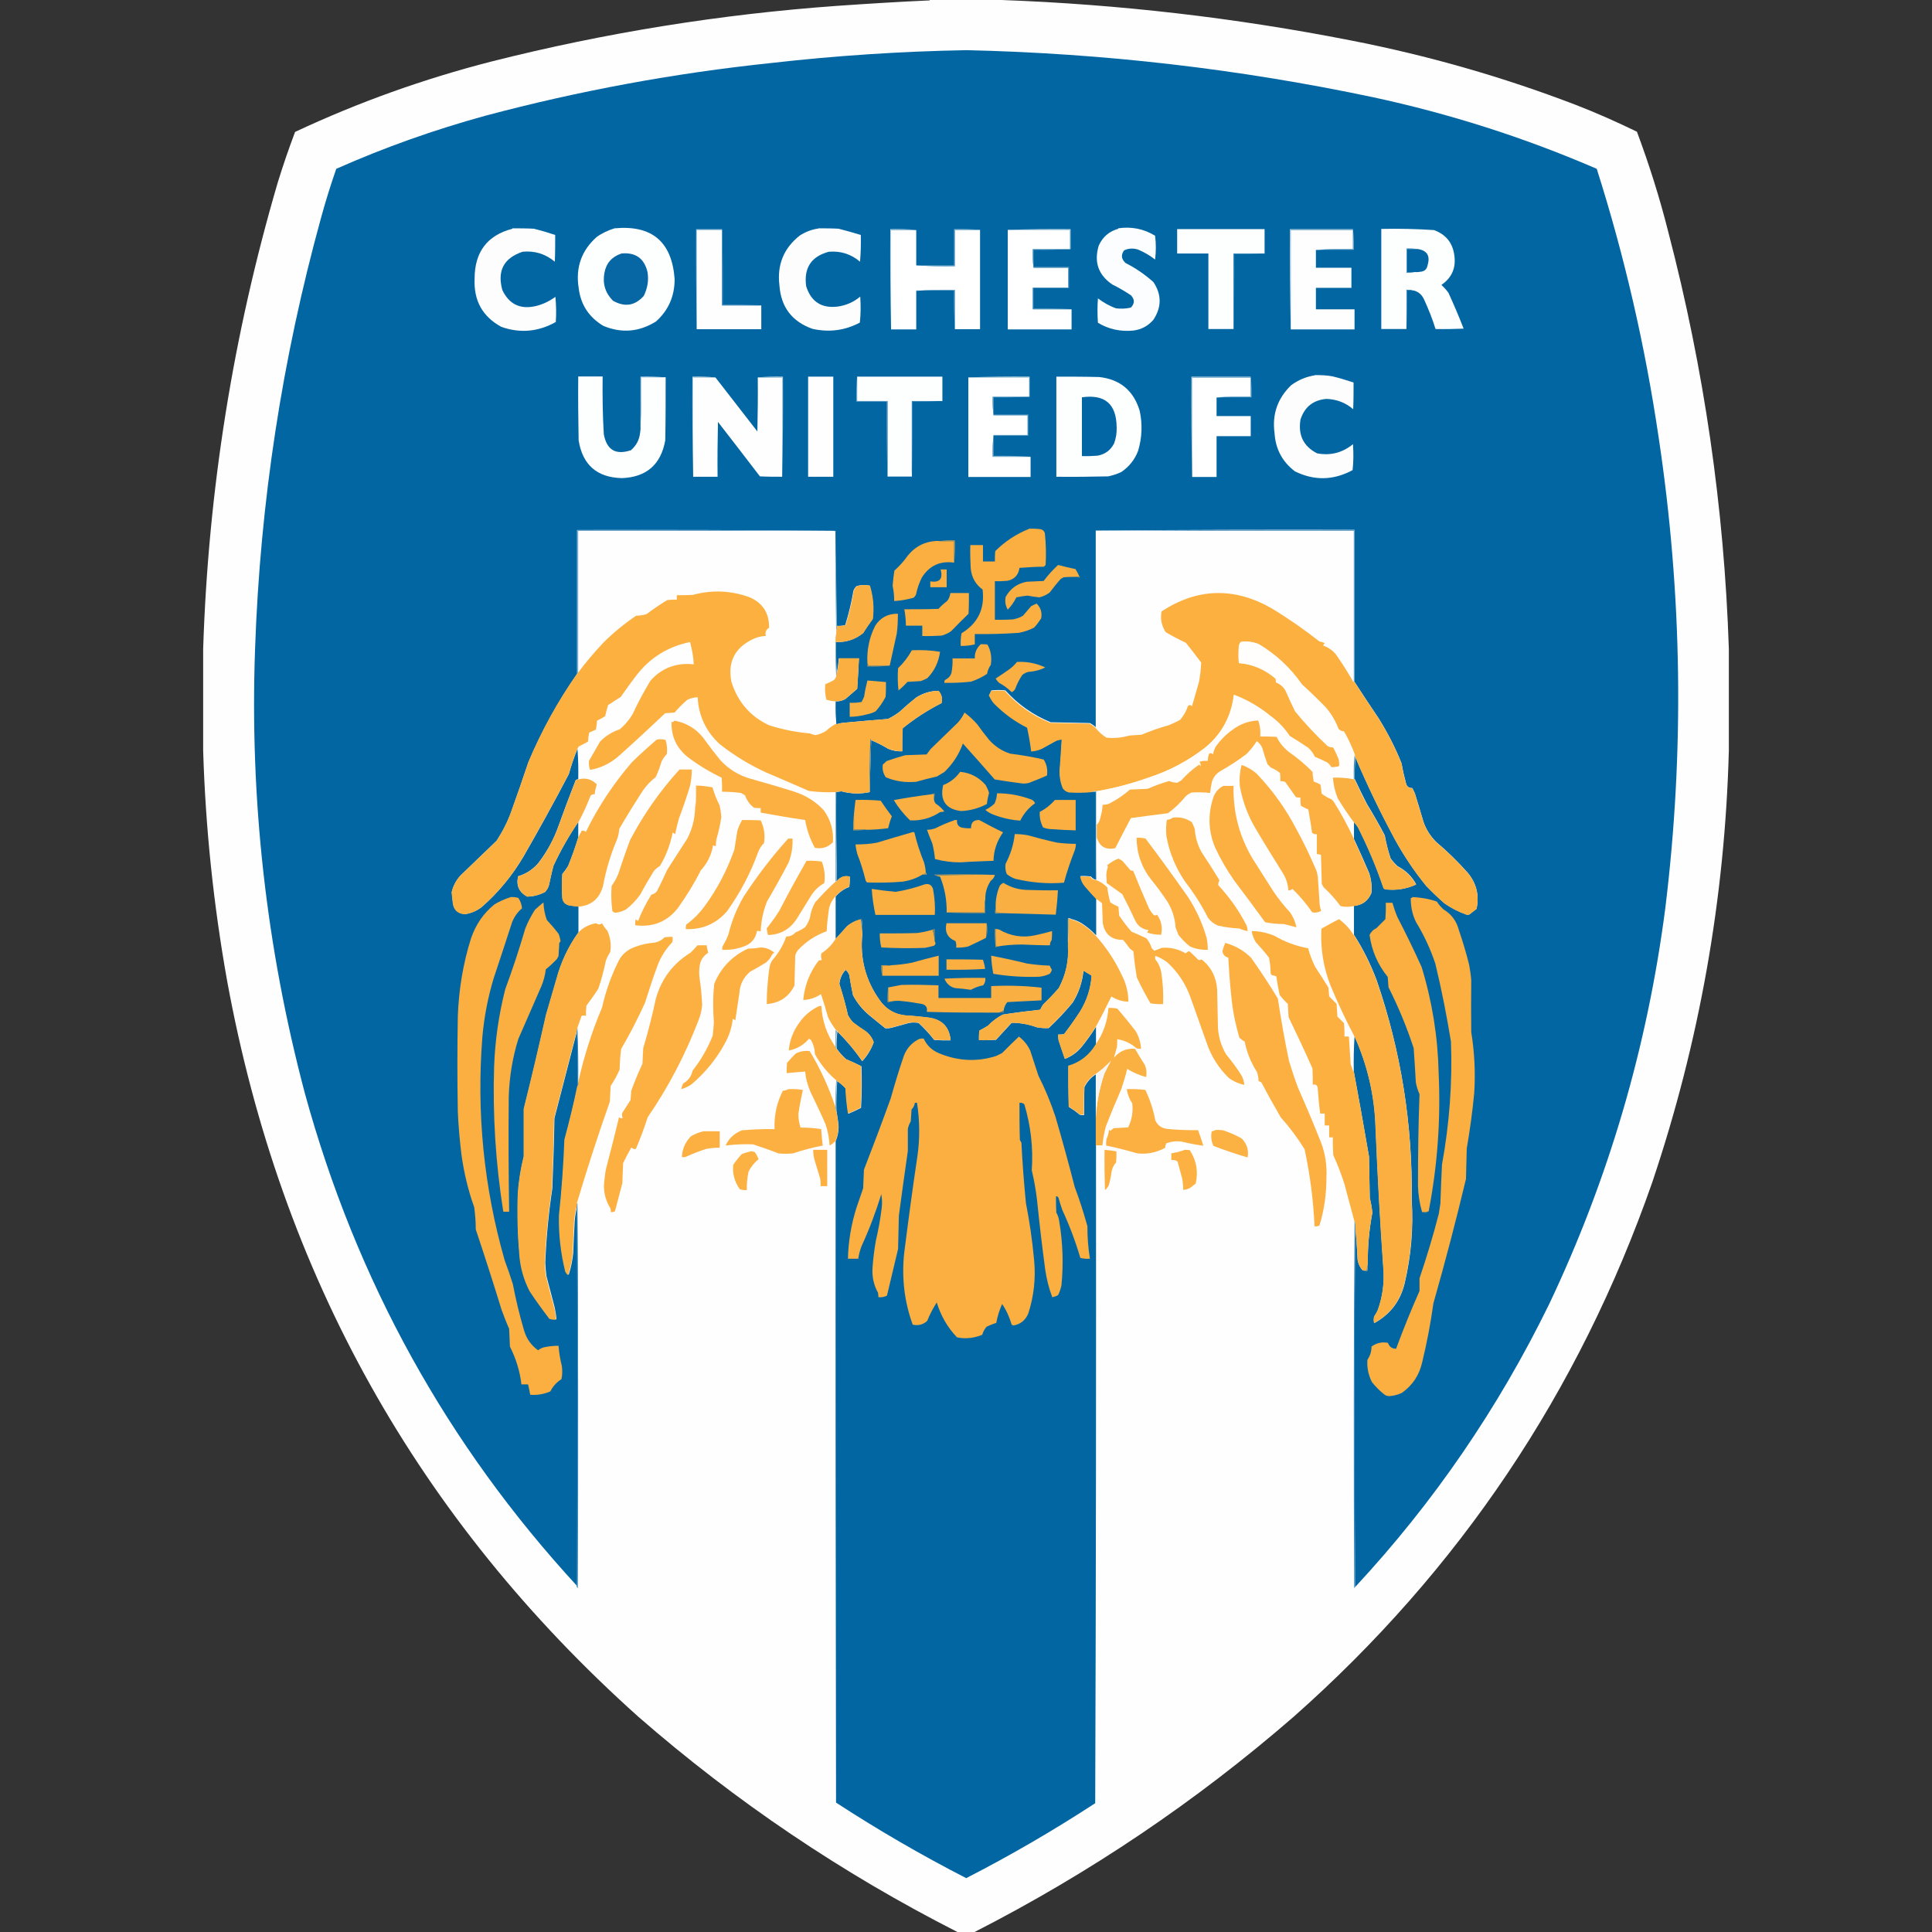 <?xml version="1.0" encoding="utf-8"?>
<svg xmlns="http://www.w3.org/2000/svg" height="99" viewBox="0 0 99 99" width="99">
  <rect x="0" y="0" width="99" height="99" fill="#333333" stroke="none"/>
  <defs>
    <style>.d{fill:#fbaf40;}.d,.e,.f,.g,.h,.i,.j,.k,.l,.m,.n,.o,.p,.q,.r,.s,.t,.u,.v,.w,.x,.y,.z,.aa,.ab,.ac,.ad,.ae,.af,.ag,.ah,.ai,.aj,.ak,.al,.am,.an,.ao,.ap,.aq,.ar,.as,.at,.au,.av,.aw,.ax,.ay,.az,.ba,.bb,.bc,.bd,.be,.bf,.bg,.bh,.bi,.bj,.bk,.bl,.bm,.bn,.bo,.bp,.bq,.br{stroke-width:0px;}.d,.e,.f,.g,.h,.i,.j,.k,.l,.m,.n,.o,.p,.q,.r,.s,.t,.u,.v,.w,.x,.y,.z,.aa,.ab,.ac,.ad,.ae,.af,.ag,.ah,.ai,.aj,.ak,.al,.am,.an,.ao,.ap,.aq,.ar,.as,.at,.au,.av,.aw,.ax,.ay,.az,.ba,.bb,.bc,.bd,.be,.bf,.bg,.bh,.bj,.bk,.bl,.bm,.bn,.bo,.bp,.bq,.br{fill-rule:evenodd;}.e{fill:#fbb040;}.f{fill:#fdfefe;}.g{fill:#fffefe;}.h{fill:#a79762;}.i{fill:#fbb042;}.j{fill:#bc9d59;}.k{fill:#f6f6f4;}.l{fill:#fcfdfe;}.m{fill:#fcb142;}.n{isolation:isolate;opacity:1;}.n,.y{fill:#fefefe;}.o{fill:#0667a4;}.p{fill:#f8af41;}.q{fill:#4c91be;}.r{fill:#878d6f;}.s{fill:#80b3d2;}.t{fill:#69817e;}.u{fill:#7a8973;}.v{fill:#458bb7;}.w{fill:#fbaf41;}.x{fill:#5295c0;}.z{fill:#faaf40;}.aa{fill:#80b2d1;}.ab{fill:#bb9d59;}.ac{fill:#a59664;}.ad{fill:#7d8a72;}.ae{fill:#fefffe;}.af{fill:#faaf41;}.ag{fill:#ba9d5a;}.ah{fill:#4d93bf;}.ai{fill:#7fb2d1;}.aj{fill:#5f807f;}.ak{fill:#8ab9d5;}.al{fill:#408cbb;}.am{fill:#7fb0cc;}.an{fill:#788974;}.ao{fill:#798974;}.ap{fill:#fcb143;}.aq{fill:#81b0ca;}.ar{fill:#408cba;}.as{fill:#f7ae42;}.at{fill:#f8ae41;}.au{fill:#5195c0;}.av{fill:#fee2ba;}.aw{fill:#fffefc;}.ax{fill:#ac9860;}.ay{fill:#7c8a73;}.az{fill:#40798a;}.ba{fill:#8dbad6;}.bb{fill:#0266a3;}.bc{fill:#5094bf;}.bd{fill:#448cb8;}.be{fill:#7a8974;}.bf{fill:#fcb042;}.bg{fill:#fbb041;}.bh{fill:#fdfdfe;}.bi{fill:#fff;}.bj{fill:#3f788b;}.bs{opacity:0;}.bk{fill:#0366a4;}.bl{fill:#fcb041;}.bm{fill:#74aacd;}.bn{fill:#5b9ac3;}.bo{fill:#b59b5c;}.bp{fill:#bdd4df;}.bq{fill:#f9af41;}.br{fill:#bed8e7;}</style>
  </defs>
  <g id="a">
    <g class="bs">
      <rect class="bi" height="99" width="99" x="0" y="-.05"/>
    </g>
  </g>
  <g id="b">
    <path class="n" d="M47.64,0h3.68c6.01.22,11.98.91,17.89,2.07,3.95.77,7.8,1.87,11.55,3.31,1.06.41,2.09.87,3.12,1.37.63,1.69,1.17,3.4,1.61,5.15,1.83,7.01,2.86,14.12,3.1,21.35v5.2c-.2,7.58-1.51,14.96-3.93,22.15-3.75,10.73-9.88,19.86-18.37,27.37-5,4.34-10.46,8.02-16.37,11.04h-.84c-5.92-3.01-11.38-6.69-16.37-11.04-11.3-10.12-18.32-22.68-21.07-37.7-.7-3.91-1.11-7.85-1.23-11.81v-5.2c.26-8.12,1.53-16.09,3.82-23.9.27-.88.57-1.75.89-2.6,3.24-1.52,6.6-2.72,10.07-3.61,5.82-1.47,11.72-2.42,17.7-2.85,1.59-.11,3.17-.21,4.75-.28Z"/>
    <path class="bb" d="M69.44,81.3c-.05-6.18-.05-12.36,0-18.54.06.61.1,1.21.13,1.82.04.19.12.37.25.51.06.02.13.03.19.02,0,.02.01.03.04.04.04-.14.05-.28.04-.42-.01-.87.07-1.73.23-2.58-.02-.26-.07-.51-.13-.76-.01-.71-.03-1.42-.04-2.13-.25-1.46-.51-2.91-.78-4.37-.01-.6,0-1.2.04-1.79.67,1.48,1.03,3.04,1.08,4.67.1,2.41.23,4.81.4,7.22.06.73-.04,1.44-.28,2.13-.05.12-.12.23-.19.34-.03.11-.03.23,0,.34.82-.45,1.34-1.13,1.56-2.05.33-1.4.45-2.83.36-4.27.05-3.86-.55-7.62-1.8-11.26-.31-.82-.69-1.59-1.16-2.32v-1.48c.43-.04.72-.26.89-.65.04-.35,0-.69-.11-1.03-.25-.59-.51-1.17-.78-1.75v-.87c.07.08.14.17.21.27.51,1.01.95,2.04,1.31,3.12.03.03.07.05.11.06.54.06,1.06-.02,1.56-.25-.22-.41-.54-.72-.95-.93-.13-.12-.25-.25-.36-.4-.13-.39-.23-.78-.3-1.18-.28-.54-.59-1.08-.91-1.6-.22-.43-.43-.86-.63-1.29-.01-.37,0-.74.04-1.1.6,1.41,1.27,2.79,1.99,4.14.47.86,1.01,1.67,1.63,2.43.3.31.61.61.93.89.34.24.71.43,1.1.57.06.03.13.03.19,0,.12-.1.24-.19.36-.28.15-.69,0-1.31-.46-1.86-.5-.56-1.03-1.08-1.6-1.56-.3-.3-.52-.64-.66-1.04-.14-.49-.29-.98-.44-1.46-.04-.09-.09-.18-.13-.27-.17,0-.28-.07-.32-.23-.09-.34-.17-.68-.23-1.03-.32-.81-.72-1.58-1.18-2.32-.42-.62-.83-1.24-1.23-1.86v-7.79c-4.43-.01-8.85,0-13.26.04v10.07c-.09-.08-.19-.15-.3-.21-.67-.01-1.34-.03-2.01-.04-.9-.37-1.67-.91-2.32-1.63-.24-.03-.48-.03-.72,0-.03.08-.07.16-.11.23.07.14.15.27.25.4.5.51,1.07.93,1.71,1.25.09.4.16.81.21,1.22.18-.02.36-.06.53-.13.25-.14.51-.28.76-.42.09-.03.18-.04.27-.06-.03.54-.07,1.09-.11,1.63,0,.3.05.59.17.87.08.11.19.18.32.21.39.02.79.02,1.18-.02h.19v4.52c-.11-.02-.2-.08-.27-.17-.18-.02-.35-.03-.53-.02.03.2.11.38.25.53.18.21.36.41.55.61v1.9c-.22-.24-.48-.45-.76-.63-.17-.1-.34-.17-.53-.21-.04-.04-.09-.05-.15-.04v1.41c.05.77-.11,1.49-.47,2.17-.25.29-.52.57-.8.84-.06.08-.11.17-.15.27-.64.07-1.28.15-1.92.25-.29.15-.54.34-.76.57-.14.09-.29.17-.44.25-.02.16-.03.33-.02.49.29,0,.58,0,.87-.02.27-.29.53-.58.8-.87.44,0,.87.07,1.29.23.2.04.4.05.61.04.44-.41.85-.85,1.23-1.31.31-.5.49-1.05.55-1.63.14.08.28.16.42.25-.04.66-.24,1.27-.59,1.84-.26.4-.53.78-.82,1.16-.1.02-.2.03-.3.02,0,.1,0,.2.02.3.1.32.21.63.32.95.33-.13.62-.33.85-.61.27-.33.51-.67.74-1.03v.91c-.32.55-.79.92-1.41,1.1,0,.7,0,1.39.02,2.09.19.12.38.25.55.4.07.02.15.03.23.02,0-.48,0-.96.02-1.44.14-.27.33-.49.59-.65v3.65c.01,11.23,0,22.46-.04,33.7-2.13,1.39-4.33,2.67-6.61,3.84-2.3-1.18-4.52-2.47-6.67-3.87-.02-11.3-.03-22.59-.02-33.89.1-.24.15-.48.15-.74-.02-.28-.06-.55-.11-.82-.01-.51,0-1.02.04-1.52.16.11.31.23.44.38.02.43.07.86.13,1.29.22-.09.44-.19.65-.3.04-.71.05-1.42.02-2.13-.25-.13-.51-.25-.78-.36-.19-.17-.35-.35-.49-.55-.01-.3,0-.59.04-.87.47.47.9.97,1.27,1.52.26-.28.46-.61.59-.97-.08-.23-.22-.42-.42-.57-.22-.14-.44-.29-.65-.46-.1-.11-.18-.23-.25-.36-.12-.54-.27-1.07-.44-1.6.03-.28.13-.52.32-.72.09.07.15.16.19.27.05.34.12.69.19,1.03.21.4.5.75.85,1.04.27.22.53.43.8.65.13.01.25,0,.38-.04.28-.08.56-.15.84-.23.16-.03.33-.03.49,0,.29.27.56.56.8.87.28.02.56.03.84.02-.06-.67-.43-1.06-1.1-1.16-.39-.05-.78-.09-1.18-.11-.57-.05-1.02-.31-1.35-.78-.73-1.02-1.03-2.16-.89-3.42.01-.25,0-.51-.04-.76-.02,0-.04.02-.04.04-.27.06-.51.18-.72.36-.19.22-.38.42-.57.63v-2.17c.19-.22.42-.39.7-.49.02-.18.03-.35.02-.53-.27-.06-.49.02-.65.23-.04-1.51-.05-3.03-.04-4.56.09-.02.18-.03.27-.04.48.13.96.14,1.44.04.03-.89.05-1.77.08-2.66.3.12.59.27.87.44.23.1.47.14.72.13,0-.39,0-.79.02-1.18.62-.5,1.28-.93,1.99-1.29.06-.24.01-.44-.15-.63-.41,0-.79.12-1.14.34-.29.23-.57.47-.84.72-.19.15-.39.27-.61.38-.73.06-1.47.12-2.2.19-.16.01-.31.04-.46.09-.04-.39-.05-.78-.04-1.18.19.01.37-.03.53-.13.2-.17.39-.34.59-.51.04-.52.07-1.04.09-1.56h-1.03c-.02.26-.05.51-.11.76-.04-.53-.05-1.06-.04-1.6.52.02.98-.13,1.39-.46.16-.25.32-.49.49-.72.07-.58.02-1.15-.15-1.71-.22-.05-.44-.04-.66.02-.08.07-.14.15-.17.25-.1.59-.24,1.18-.42,1.75-.14.04-.29.05-.44.04v.11c-.03-1.66-.05-3.32-.08-4.98-4.4-.04-8.81-.05-13.22-.04v7.37c-.98,1.41-1.81,2.92-2.49,4.52-.28.84-.57,1.67-.87,2.51-.19.54-.45,1.04-.76,1.52-.62.6-1.24,1.19-1.86,1.79-.22.25-.37.53-.44.85.02.18.04.37.06.55.05.36.26.55.63.57.31-.05.59-.17.84-.36.86-.75,1.57-1.62,2.15-2.6.8-1.39,1.57-2.79,2.32-4.22.12-.44.27-.87.44-1.29.04.51.05,1.03.04,1.56-.1,0-.15.05-.17.15-.29.74-.57,1.49-.84,2.24-.24.69-.59,1.32-1.03,1.9-.28.33-.63.56-1.04.68-.11.47.04.81.46,1.04.32,0,.62-.08.91-.23.1-.1.17-.22.21-.36.07-.33.14-.66.23-.99.37-.79.79-1.53,1.27-2.24v.8c-.15.49-.32.97-.51,1.44-.09.15-.19.29-.3.42-.03.42-.03.84,0,1.25.04.2.16.32.36.36.15.02.3.04.46.06v1.33c-.52.73-.89,1.52-1.12,2.39-.18.61-.35,1.22-.53,1.82-.36,1.61-.74,3.22-1.14,4.82,0,.81,0,1.62,0,2.43-.16.62-.26,1.26-.3,1.9-.04,1.05-.02,2.1.08,3.15.05.66.23,1.28.53,1.86.32.48.65.95,1.01,1.41.11.04.23.05.34.04-.01-.2-.05-.41-.09-.61-.14-.53-.28-1.06-.42-1.6-.03-.23-.05-.45-.06-.68.05-1.27.17-2.54.36-3.8.05-1.2.09-2.41.11-3.61.39-1.5.77-2.99,1.16-4.48.04.93.05,1.87.04,2.81-.2.92-.42,1.83-.66,2.74-.05,1.3-.15,2.6-.28,3.89-.02.97.09,1.93.32,2.87.04.07.09.14.15.19.12-.36.19-.73.23-1.1.02-.56.05-1.11.08-1.67.02-.26.07-.51.13-.76.05,6.5.05,12.99,0,19.49-6.68-7.25-11.33-15.67-13.96-25.26-1.98-7.47-2.83-15.07-2.55-22.79.26-7.5,1.39-14.85,3.38-22.07.23-.84.49-1.68.78-2.51,2.48-1.1,5.02-2,7.64-2.72,4.8-1.28,9.68-2.18,14.63-2.7,3.33-.38,6.68-.6,10.03-.66,7.02.16,13.95.96,20.82,2.41,3.95.85,7.77,2.07,11.47,3.67,1.43,4.5,2.48,9.08,3.17,13.75,1.21,8.04,1.33,16.09.34,24.16-.92,7.08-2.9,13.85-5.96,20.29-2.6,5.31-5.89,10.12-9.9,14.44Z"/>
    <path class="bh" d="M26.25,11.7c.37,0,.73,0,1.1.02.37.09.74.2,1.1.32,0,.46,0,.91-.02,1.37-.48-.4-1.03-.57-1.65-.51-.96.32-1.31.97-1.04,1.96.35.74.93,1.01,1.73.82.36-.09.69-.25.99-.47.04.43.05.86.02,1.29-.89.5-1.82.59-2.79.25-.97-.53-1.42-1.35-1.37-2.47,0-1.36.64-2.22,1.94-2.56Z"/>
    <path class="f" d="M31.49,11.7c1.92-.18,2.94.69,3.08,2.6,0,.87-.31,1.59-.95,2.17-.86.54-1.76.62-2.7.23-.74-.44-1.17-1.09-1.27-1.96-.16-1.04.15-1.91.93-2.6.28-.2.59-.34.91-.44Z"/>
    <path class="bh" d="M41.94,11.7c.34,0,.68,0,1.03.02.38.1.76.2,1.14.32.01.46,0,.91-.04,1.37-.46-.39-.99-.56-1.6-.51-.9.24-1.29.83-1.16,1.77.25.79.79,1.14,1.61,1.04.44-.06.82-.23,1.16-.51.03.44.03.89-.02,1.33-.77.41-1.58.51-2.43.32-1.04-.37-1.61-1.11-1.69-2.22-.13-1.06.22-1.91,1.04-2.56.3-.19.61-.31.95-.36Z"/>
    <path class="l" d="M57.29,11.7c.68-.1,1.31.02,1.9.38.05.41.05.81,0,1.22-.27-.21-.56-.38-.87-.51-.25-.08-.49-.07-.72.04-.17.24-.14.45.08.65.52.26.99.59,1.42.97.43.64.43,1.29,0,1.94-.28.32-.62.5-1.04.55-.65.06-1.25-.07-1.8-.4-.03-.42-.03-.84,0-1.25.28.21.59.39.93.51.26.03.51.02.76-.04.2-.21.2-.42,0-.63-.3-.2-.62-.39-.95-.55-.72-.49-.95-1.15-.7-1.99.2-.45.54-.74,1.01-.87Z"/>
    <path class="br" d="M51.63,11.78c1.07-.04,2.15-.05,3.23-.04v1.03h-.04v-.99h-3.19Z"/>
    <path class="ak" d="M37,11.74v.04h-1.29v5.09c-.04-1.7-.05-3.41-.04-5.13h1.33Z"/>
    <path class="y" d="M37,11.78v3.87h2.01v1.22h-3.31v-5.09h1.29Z"/>
    <path class="x" d="M37,11.74c.04,1.29.05,2.58.04,3.87.67-.01,1.32,0,1.98.04h-2.01v-3.91Z"/>
    <path class="br" d="M46.95,11.78h-1.29v5.09c-.04-1.7-.05-3.41-.04-5.13.45-.01.89,0,1.33.04Z"/>
    <path class="ae" d="M46.95,11.78v1.82c.65.04,1.31.05,1.98.04v-1.86h1.29v5.09h-1.29v-2.01c-.67-.01-1.32,0-1.98.04v1.98h-1.29v-5.09h1.29Z"/>
    <path class="ba" d="M50.22,11.78h-1.29v1.86c-.67.01-1.32,0-1.98-.04h1.94v-1.86c.45-.01.89,0,1.33.04Z"/>
    <path class="ae" d="M51.63,11.78h3.19v.99h-1.9c-.01.32,0,.64.04.95h1.79v1.03h-1.82v1.1h1.98v1.03h-3.27v-5.09Z"/>
    <path class="f" d="M64.81,12.99h-1.6v3.87h-1.29v-3.87h-1.6v-1.25h4.48v1.25Z"/>
    <path class="br" d="M69.33,11.74v.04h-3.19v5.09c-.04-1.7-.05-3.41-.04-5.13h3.23Z"/>
    <path class="y" d="M69.33,11.78v.99c-.64-.01-1.27,0-1.9.04v.91h1.82v1.03h-1.82v1.1h1.98v1.03h-3.27v-5.09h3.19Z"/>
    <path class="f" d="M72.41,14.89c-.11-.04-.22-.05-.34-.04v2.01h-1.29v-5.13c.9-.02,1.8,0,2.7.06.6.22.95.64,1.04,1.27.1.66-.12,1.17-.66,1.54.13.12.25.25.36.4.28.61.54,1.22.78,1.84-.48.02-.96.03-1.44.02-.16-.52-.36-1.02-.59-1.52-.11-.24-.29-.4-.55-.46Z"/>
    <path class="s" d="M54.82,12.76h.04c-.63.04-1.26.05-1.9.04v.91c-.04-.31-.05-.63-.04-.95h1.9Z"/>
    <path class="ai" d="M69.33,11.74c.04.35.05.7.04,1.06h-1.94c.63-.04,1.26-.05,1.9-.04v-1.03Z"/>
    <path class="bc" d="M72.64,12.76h-.53v1.18h.38c-.13.04-.27.05-.42.04v-1.25c.2-.01.39,0,.57.04Z"/>
    <path class="bk" d="M72.64,12.76c.49.07.66.35.51.84-.03.18-.14.29-.32.32-.11.02-.23.03-.34.02h-.38v-1.18h.53Z"/>
    <path class="o" d="M31.83,12.99c.73-.07,1.18.24,1.35.95.07.43,0,.83-.19,1.22-.45.51-.98.59-1.58.25-.39-.39-.54-.87-.44-1.42.09-.5.38-.83.85-.99Z"/>
    <path class="al" d="M64.81,12.99c-.51.04-1.03.05-1.56.04.01,1.29,0,2.56-.04,3.84v-3.87h1.6Z"/>
    <path class="s" d="M46.95,14.89c.65-.04,1.31-.05,1.98-.04v2.01c-.04-.65-.05-1.31-.04-1.98h-1.94Z"/>
    <path class="q" d="M72.41,14.89h-.3c.01.67,0,1.32-.04,1.98v-2.01c.12-.01.24,0,.34.04Z"/>
    <path class="au" d="M52.96,13.71v-.04h1.82v1.1h-1.82v1.03c.65-.01,1.3,0,1.94.04h-1.98v-1.1h1.82v-1.03h-1.79Z"/>
    <path class="bh" d="M67.39,19.22c.29,0,.58.01.87.06.37.09.74.2,1.1.32,0,.46,0,.91-.02,1.37-.39-.34-.85-.51-1.37-.53-.68.06-1.12.41-1.33,1.06-.13.79.15,1.37.85,1.73.69.13,1.3-.03,1.84-.47.03.44.03.89-.02,1.33-.98.53-1.97.55-2.96.06-.64-.49-.99-1.14-1.04-1.96-.13-.97.16-1.78.85-2.45.37-.27.77-.44,1.22-.51Z"/>
    <path class="br" d="M49.61,19.34c1.04-.04,2.1-.05,3.15-.04v1.03h-.04v-.99h-3.12Z"/>
    <path class="f" d="M32.82,21.84c.04-.83.05-1.66.04-2.51h1.25c0,1.08,0,2.15-.02,3.23-.22,1.24-.96,1.89-2.22,1.94-1.28-.03-2.02-.68-2.22-1.94-.02-1.09-.03-2.18-.02-3.27h1.25c-.01.99,0,1.98.06,2.96.15.81.61,1.08,1.39.82.27-.23.43-.53.47-.89.02-.11.03-.23.02-.34Z"/>
    <path class="br" d="M34.11,19.34h-1.25c.01.84,0,1.68-.04,2.51v-2.55c.44-.01.87,0,1.29.04Z"/>
    <path class="br" d="M36.66,19.34h-1.14v5.09c-.04-1.7-.05-3.41-.04-5.13.4-.01.79,0,1.18.04Z"/>
    <path class="y" d="M36.66,19.34c.72.92,1.43,1.85,2.15,2.77.02-.92.03-1.85.02-2.77h1.25v5.09c-.38,0-.76,0-1.14-.02-.71-.93-1.43-1.86-2.15-2.79-.02.94-.03,1.87-.02,2.81h-1.25v-5.09h1.14Z"/>
    <path class="br" d="M38.83,19.34c.42-.04.85-.05,1.29-.04.01,1.72,0,3.43-.04,5.13v-5.09h-1.25Z"/>
    <path class="y" d="M41.41,19.3h1.29v5.13h-1.29v-5.13Z"/>
    <path class="f" d="M43.92,19.3h4.37v1.25h-1.56v3.87h-1.25v-3.87h-1.56v-1.25Z"/>
    <path class="ae" d="M49.61,19.34h3.12v.99h-1.86c-.01.32,0,.64.04.95h1.75v1.03h-1.75c-.04.36-.05.73-.04,1.1h1.94v1.03h-3.19v-5.09Z"/>
    <path class="f" d="M54.13,19.3c.73,0,1.47,0,2.2.02,1.07.12,1.76.7,2.07,1.73.15.69.12,1.38-.08,2.05-.17.45-.46.81-.85,1.08-.22.11-.45.18-.68.23-.89.02-1.77.03-2.66.02v-5.13Z"/>
    <path class="br" d="M64.09,19.3v.04h-3v5.09c-.04-1.7-.05-3.41-.04-5.13h3.04Z"/>
    <path class="ae" d="M64.09,19.34v.99c-.59-.01-1.17,0-1.75.04v.95h1.75v1.03h-1.75v2.09h-1.25v-5.09h3Z"/>
    <path class="s" d="M52.73,20.32h.04c-.61.04-1.23.05-1.86.04v.91c-.04-.31-.05-.63-.04-.95h1.86Z"/>
    <path class="ai" d="M64.09,19.3c.04.35.05.7.04,1.06h-1.79c.58-.04,1.16-.05,1.75-.04v-1.03Z"/>
    <path class="bk" d="M55.43,20.36c1.19-.17,1.78.34,1.79,1.54.01.28-.03.55-.13.82-.18.35-.46.56-.85.63-.27.02-.53.03-.8.02v-3Z"/>
    <path class="bm" d="M43.92,19.3v1.25h1.56v3.87c-.04-1.27-.05-2.55-.04-3.84h-1.56c-.01-.44,0-.87.04-1.29Z"/>
    <path class="al" d="M48.28,20.55c-.5.04-1.01.05-1.52.04.01,1.29,0,2.56-.04,3.84v-3.87h1.56Z"/>
    <path class="ah" d="M50.91,21.27v-.04h1.79v1.1h-1.79v-.04h1.75v-1.03h-1.75Z"/>
    <path class="s" d="M50.91,22.3v1.06c.64-.01,1.27,0,1.9.04h-1.94c-.01-.37,0-.74.04-1.1Z"/>
    <path class="z" d="M52.73,27.09c.18,0,.36,0,.53.02.14.01.24.08.28.21.06.54.07,1.09.04,1.63-.03.03-.06.06-.09.09-.42,0-.84.03-1.25.06-.05.36-.25.58-.61.66-.22.02-.43.03-.65.02v1.98c.3,0,.61,0,.91-.02.19-.03.37-.09.53-.19.14-.16.28-.33.42-.49.09-.05.19-.09.28-.13.21.21.29.46.23.76-.11.17-.23.33-.36.47-.25.13-.52.22-.8.27-.75.05-1.49.07-2.24.06v.53c-.24.06-.48.08-.72.08-.01-.22,0-.43.04-.65.84-.51,1.2-1.25,1.08-2.24-.37-.27-.57-.64-.61-1.1-.02-.39-.03-.78-.02-1.18h.65v.84h.61c0-.18,0-.36.02-.53.5-.5,1.08-.88,1.73-1.14Z"/>
    <path class="bn" d="M42.81,27.2h-13.18v7.29s-.01.04-.04.04v-7.37c4.41-.01,8.82,0,13.22.04Z"/>
    <path class="g" d="M42.81,27.2c-.01,1.77,0,3.53.04,5.28-.03.14-.04.28-.04.42-.01.6,0,1.2.04,1.79-.02.07-.06.12-.11.17-.14.08-.29.15-.44.21-.03.27-.01.54.06.8.15.04.3.06.46.08-.01.4,0,.79.04,1.18-.18.1-.34.22-.49.36-.17.1-.34.17-.53.21-.1-.02-.21-.05-.3-.09-.71-.06-1.41-.2-2.09-.42-.96-.46-1.6-1.2-1.92-2.22-.2-1.01.16-1.73,1.08-2.18.22-.1.44-.16.68-.17-.04-.19.01-.33.17-.42.01-.76-.34-1.28-1.04-1.58-.94-.33-1.89-.37-2.85-.11-.28.02-.56.03-.84.02v.23c-.17,0-.33,0-.49.02-.36.23-.72.47-1.06.72-.17.05-.35.07-.53.08-.61.4-1.17.87-1.69,1.39-.47.49-.91,1.01-1.31,1.56v-7.29h13.18Z"/>
    <path class="ai" d="M42.81,27.2c.03,1.66.05,3.32.08,4.98-.03.1-.04.2-.04.3-.04-1.75-.05-3.51-.04-5.28Z"/>
    <path class="y" d="M56.15,27.2h13.22v7.71c-.28-.48-.58-.95-.89-1.41-.18-.21-.4-.37-.66-.46.02-.05.05-.09.08-.13-.09-.03-.18-.06-.27-.08-.79-.62-1.61-1.19-2.47-1.71-1.91-1.08-3.79-1.03-5.62.17-.07.38,0,.74.21,1.06.34.2.69.38,1.04.55.26.33.52.67.78,1.01-.01.33-.05.66-.11.99-.13.42-.25.84-.36,1.25-.08-.08-.15-.08-.21,0-.09.26-.22.5-.4.7-.19.1-.38.19-.57.27-.48.13-.95.3-1.41.49-.2.01-.41.03-.61.04-.38.12-.78.16-1.18.11-.22-.14-.41-.31-.57-.51v-10.07Z"/>
    <path class="bn" d="M56.15,27.2c4.41-.04,8.83-.05,13.26-.04v7.79s-.04-.01-.04-.04v-7.71h-13.22Z"/>
    <path class="z" d="M48.13,27.73h.76v1.1c-.71-.1-1.26.15-1.65.76-.14.28-.24.57-.3.87-.03.07-.07.12-.13.17-.32.09-.65.15-.99.17,0-.26-.02-.52-.08-.78.02-.26.05-.52.09-.78.26-.23.48-.48.68-.76.41-.51.95-.77,1.61-.76Z"/>
    <path class="bo" d="M48.13,27.73c.26-.04.52-.05.8-.04.01.39,0,.77-.04,1.14v-1.1h-.76Z"/>
    <path class="at" d="M55.31,29.52s-.04.04-.08.04c-.24,0-.48,0-.72.02-.05.03-.1.05-.15.08-.2.22-.39.46-.57.7-.16.12-.33.2-.53.25-.2-.02-.4-.05-.61-.09-.19.02-.38.05-.57.09-.11.23-.26.44-.44.63-.12-.2-.15-.42-.11-.65.24-.43.6-.69,1.08-.78.29-.01.58-.03.87-.04.22-.3.47-.57.74-.82.3.08.59.15.89.21.07.12.14.24.19.36Z"/>
    <path class="d" d="M48.21,29.18h.3v.91h-.84v-.3c.48.08.66-.13.53-.61Z"/>
    <path class="r" d="M55.31,29.52c.05.03.05.06-.02.08-.03,0-.05-.02-.06-.04.04,0,.06,0,.08-.04Z"/>
    <path class="bq" d="M42.85,32.9h-.04c0-.14,0-.28.04-.42,0-.1,0-.21.04-.3v-.11c.15.01.3,0,.44-.04.18-.57.32-1.15.42-1.75.03-.1.09-.18.17-.25.22-.06.44-.07.66-.02.17.56.22,1.13.15,1.71-.17.23-.34.47-.49.72-.4.32-.86.48-1.39.46Z"/>
    <path class="e" d="M42.85,37.12c.15-.05.3-.08.46-.09.73-.07,1.47-.13,2.2-.19.22-.11.42-.23.61-.38.27-.25.55-.5.84-.72.35-.22.73-.33,1.14-.34.16.18.21.39.15.63-.71.36-1.38.79-1.99,1.29-.02.39-.03.78-.02,1.18-.25,0-.49-.04-.72-.13-.28-.17-.57-.31-.87-.44,0-.02-.01-.03-.04-.04-.04.9-.05,1.8-.04,2.7-.48.1-.96.09-1.44-.04-.09,0-.18.02-.27.04h-.04c-.46.02-.91,0-1.37-.06-.73-.32-1.47-.64-2.2-.95-.85-.39-1.63-.87-2.36-1.44-.71-.65-1.09-1.45-1.14-2.41-.19,0-.36.05-.53.13-.23.2-.45.41-.65.65-.16.01-.33.03-.49.04-.8.76-1.61,1.51-2.43,2.24-.41.34-.88.57-1.41.66-.06-.15-.07-.3-.06-.46.19-.33.38-.66.57-.99.28-.29.62-.5,1.01-.63.26-.22.48-.48.66-.78.27-.59.58-1.16.91-1.71.59-.66,1.33-.93,2.22-.84-.02-.39-.09-.77-.19-1.14-1.13.23-2.05.8-2.75,1.71-.28.36-.54.73-.8,1.1-.22.14-.43.28-.65.42-.06.19-.11.38-.15.57-.13.08-.27.16-.42.23,0,.15-.03.31-.06.46-.11.05-.23.1-.34.15-.03.15-.05.3-.06.46-.15.09-.31.17-.47.25-.03.04-.06.09-.08.13-.17.42-.31.85-.44,1.29-.74,1.42-1.52,2.83-2.32,4.22-.57.98-1.29,1.85-2.15,2.6-.25.19-.53.31-.84.36-.37-.02-.58-.21-.63-.57-.02-.18-.04-.37-.06-.55.07-.32.22-.61.44-.85.62-.6,1.24-1.19,1.86-1.79.31-.47.57-.98.76-1.52.3-.83.59-1.67.87-2.51.67-1.6,1.5-3.11,2.49-4.52.03,0,.04-.01.04-.04.4-.54.84-1.06,1.31-1.56.52-.52,1.08-.98,1.69-1.39.18,0,.36-.03.53-.08.34-.26.7-.5,1.06-.72.16-.02.33-.03.49-.02v-.23c.28,0,.56,0,.84-.02.96-.26,1.91-.22,2.85.11.71.29,1.05.82,1.04,1.58-.16.09-.21.23-.17.42-.24,0-.47.07-.68.17-.92.45-1.28,1.18-1.08,2.18.32,1.02.96,1.77,1.92,2.22.68.22,1.38.36,2.09.42.1.04.2.07.3.09.19-.04.37-.11.53-.21.15-.14.32-.26.49-.36Z"/>
    <path class="e" d="M69.37,34.91s.01.04.04.04c.4.62.81,1.24,1.23,1.86.46.73.85,1.51,1.18,2.32.06.35.13.69.23,1.03.05.16.15.23.32.23.04.09.09.18.13.27.15.49.29.97.44,1.46.14.4.36.75.66,1.04.57.48,1.1,1,1.6,1.56.46.55.61,1.17.46,1.86-.12.09-.24.19-.36.28-.06.03-.13.03-.19,0-.39-.14-.76-.33-1.1-.57-.32-.28-.63-.58-.93-.89-.62-.76-1.16-1.57-1.63-2.43-.73-1.35-1.39-2.73-1.99-4.14-.02-.03-.04-.07-.04-.11-.15-.43-.34-.84-.57-1.23-.11-.01-.21-.05-.28-.13-.15-.41-.36-.78-.65-1.1-.39-.41-.8-.8-1.22-1.18-.6-.85-1.34-1.54-2.22-2.07-.29-.12-.6-.16-.91-.11-.05.06-.08.13-.09.21-.03.29-.03.58,0,.87.71.06,1.34.33,1.88.8.01.06.02.12.02.19.21.08.38.22.49.42.16.36.32.71.49,1.06.52.64,1.09,1.24,1.69,1.8.09.03.18.04.27.06.1.19.2.4.28.61.02.11.03.23.02.34-.14.05-.28.07-.42.06-.05-.09-.11-.16-.19-.23-.21-.11-.43-.21-.65-.3-.09-.17-.2-.32-.34-.46-.31-.21-.63-.41-.95-.61-.26-.4-.59-.75-.99-1.03-.56-.46-1.18-.82-1.86-1.08-.13,1.08-.61,1.98-1.44,2.68-.88.69-1.85,1.21-2.93,1.56-.87.31-1.75.55-2.66.7-.09-.01-.16,0-.23.04-.39.04-.78.04-1.18.02-.14-.03-.24-.1-.32-.21-.12-.28-.17-.57-.17-.87.04-.54.08-1.09.11-1.63-.09.01-.18.03-.27.06-.25.14-.51.28-.76.42-.17.07-.35.12-.53.13-.05-.41-.12-.81-.21-1.22-.64-.32-1.21-.74-1.71-1.25-.1-.12-.18-.26-.25-.4.05-.07.08-.15.11-.23.24-.03.48-.03.72,0,.64.72,1.42,1.27,2.32,1.63.67.01,1.34.03,2.01.04.11.06.21.13.3.21.16.2.35.38.57.51.4.04.79,0,1.18-.11.2-.01.41-.03.61-.04.46-.19.93-.36,1.41-.49.19-.08.38-.17.57-.27.18-.21.31-.44.4-.7.06-.08.13-.08.21,0,.12-.42.24-.83.36-1.25.06-.33.1-.66.11-.99-.25-.34-.51-.67-.78-1.01-.36-.17-.71-.35-1.04-.55-.21-.33-.28-.68-.21-1.06,1.84-1.2,3.71-1.25,5.62-.17.86.52,1.68,1.09,2.47,1.71.09.02.18.04.27.08-.03.04-.06.09-.08.13.26.09.48.24.66.46.32.46.62.93.89,1.41Z"/>
    <path class="z" d="M48.7,30.39h.95c0,.35,0,.71-.02,1.06-.3.29-.6.59-.89.89-.15.11-.31.18-.49.23-.33.02-.66.03-.99.02v-.53h-.84c0-.28-.03-.56-.08-.84.58,0,1.17,0,1.75-.02.13-.15.28-.28.44-.4.1-.12.15-.26.17-.42Z"/>
    <path class="z" d="M45.59,34.11h-1.1s0-.09-.04-.11c-.04-.68.09-1.33.4-1.94.27-.42.66-.62,1.16-.61,0,.34-.01.69-.06,1.03-.12.55-.24,1.1-.36,1.63Z"/>
    <path class="aw" d="M69.41,38.71c-.04.4-.05.8-.04,1.22-.35-.07-.7-.09-1.06-.08.02.37.1.72.25,1.06.25.42.52.83.82,1.22v.87c-.3-.64-.63-1.26-1.01-1.86-.04-.07-.1-.13-.17-.17-.17-.07-.33-.17-.47-.28,0-.15-.03-.31-.06-.46-.11-.06-.22-.11-.34-.15-.03-.16-.05-.33-.06-.49-.38-.39-.79-.74-1.23-1.04-.26-.21-.46-.46-.61-.76-.28-.02-.56-.03-.84-.02.02-.28-.02-.55-.11-.82-.48.02-.91.17-1.29.46-.35.25-.65.54-.89.89-.06.12-.11.25-.13.38-.06-.05-.13-.07-.19-.04-.06.12-.08.25-.08.38-.14-.01-.28,0-.42.04.04.07.06.15.06.23l-.08-.08c-.34.23-.65.5-.93.82-.06.04-.13.08-.19.11-.14,0-.28-.04-.42-.09-.38.11-.74.24-1.1.4-.3.01-.61.03-.91.04-.32.29-.68.53-1.06.72-.11.04-.23.06-.34.06-.01.25-.06.49-.13.72-.03.12-.09.22-.17.3v-1.75c.91-.16,1.79-.39,2.66-.7,1.07-.35,2.05-.87,2.93-1.56.84-.7,1.32-1.59,1.44-2.68.68.26,1.3.62,1.86,1.08.39.28.72.62.99,1.03.32.19.64.4.95.61.14.13.26.28.34.46.22.09.43.19.65.3.08.06.14.14.19.23.14,0,.28,0,.42-.06,0-.11,0-.23-.02-.34-.09-.21-.18-.41-.28-.61-.09-.01-.18-.03-.27-.06-.6-.57-1.17-1.17-1.69-1.8-.17-.35-.34-.71-.49-1.06-.12-.19-.28-.33-.49-.42,0-.07,0-.13-.02-.19-.54-.47-1.17-.74-1.88-.8-.03-.29-.03-.58,0-.87.02-.08.05-.15.09-.21.32-.05.62,0,.91.11.89.53,1.63,1.22,2.22,2.07.42.38.82.77,1.22,1.18.28.33.5.69.65,1.1.08.08.17.12.28.13.23.39.42.8.57,1.23Z"/>
    <path class="am" d="M42.81,32.9h.04c-.01.54,0,1.07.04,1.6,0,.07-.02.13-.04.19-.04-.59-.05-1.18-.04-1.79Z"/>
    <path class="at" d="M50.26,33.01c.11,0,.23,0,.34.02.18.32.23.67.17,1.04-.1.14-.16.29-.19.46-.25.17-.53.3-.82.4-.45.05-.91.07-1.37.06,0-.06,0-.11.04-.15.15-.07.26-.18.32-.34.05-.25.07-.5.06-.76h1.14c-.01-.29.09-.53.3-.72Z"/>
    <path class="bq" d="M46.73,33.32c.48-.02.97,0,1.44.08-.07.52-.28.97-.65,1.35-.11.06-.22.11-.34.15-.23.01-.46.03-.68.04-.14.16-.29.3-.46.44-.04-.38-.05-.76-.02-1.14.28-.27.51-.57.7-.91Z"/>
    <path class="w" d="M42.81,35.94c-.15-.01-.31-.04-.46-.08-.07-.26-.09-.53-.06-.8.15-.06.3-.13.44-.21.05-.05.09-.11.11-.17.02-.06.03-.12.04-.19.06-.25.1-.5.11-.76h1.03c-.03.52-.06,1.04-.09,1.56-.2.17-.39.34-.59.51-.16.1-.34.15-.53.13Z"/>
    <path class="bq" d="M52.12,33.92c.51-.03.99.07,1.44.28-.27.14-.56.21-.87.23-.11.03-.21.08-.3.15-.15.22-.27.45-.36.7-.04.09-.1.15-.19.19-.19-.19-.4-.35-.63-.47-.08-.07-.14-.14-.19-.23.23-.15.45-.3.68-.46.16-.11.3-.25.42-.4Z"/>
    <path class="j" d="M44.45,34s.05.06.04.11h1.1c-.37.04-.75.05-1.14.04v-.15Z"/>
    <path class="af" d="M44.45,34.87c.32.03.63.05.95.08,0,.25,0,.51-.02.76-.14.27-.31.52-.51.74-.13.07-.27.12-.42.15-.3.08-.6.13-.91.13v-.72c.2.01.41,0,.61-.04.04-.09.09-.18.13-.27.04-.29.1-.56.17-.84Z"/>
    <path class="z" d="M49.42,36.51c.24.18.46.38.66.61.19.27.4.54.61.8.3.33.66.57,1.08.7.58.07,1.15.17,1.71.3.16.25.21.52.17.82-.26.12-.52.22-.78.32-.14.07-.3.1-.46.09-.48-.06-.96-.13-1.44-.21-.54-.62-1.08-1.23-1.63-1.84-.2.56-.52,1.05-.95,1.46-.13.08-.25.15-.38.23-.36.08-.71.17-1.06.27-.54.05-1.06-.02-1.56-.23-.14-.2-.19-.43-.15-.66.07-.05.13-.11.19-.17.31-.11.63-.21.95-.3.37-.01.73-.03,1.1-.04.07-.09.14-.19.21-.28.47-.46.94-.91,1.41-1.37.13-.15.24-.32.32-.49Z"/>
    <path class="bg" d="M69.37,43c.27.58.53,1.16.78,1.75.12.33.15.68.11,1.03-.17.39-.47.6-.89.65-.23.05-.46.05-.68,0-.25-.34-.53-.66-.85-.95-.04-.06-.08-.13-.11-.19-.01-.49-.03-.99-.04-1.48-.06-.03-.13-.05-.21-.04v-1.03c-.1.02-.18,0-.25-.08-.05-.4-.12-.79-.19-1.18-.13-.06-.26-.12-.38-.19-.02-.14-.03-.28-.02-.42-.08,0-.15,0-.23-.02-.18-.26-.37-.52-.55-.78-.08-.03-.16-.05-.25-.04,0-.14,0-.28-.02-.42-.14-.12-.3-.21-.47-.28l-.17-.17c-.1-.27-.19-.55-.27-.84-.06-.14-.16-.26-.28-.34-.15.24-.33.46-.53.66-.42.32-.87.61-1.33.87-.22.13-.36.31-.44.55-.04.19-.07.38-.09.57-.32-.03-.63-.04-.95-.02-.11.05-.21.11-.3.19-.27.33-.57.62-.91.87-.63.08-1.27.16-1.9.25-.27.51-.54,1.02-.8,1.54-.49.11-.81-.08-.95-.55v-.65c.09-.08.14-.18.17-.3.07-.24.12-.48.13-.72.12,0,.23-.02.34-.06.39-.2.74-.44,1.06-.72.3-.01.61-.03.91-.04.36-.16.73-.29,1.1-.4.14.06.28.09.42.09.06-.04.13-.08.19-.11.28-.31.59-.59.93-.82l.08.08c0-.08-.02-.15-.06-.23.14-.04.28-.05.42-.04,0-.13.02-.26.08-.38.06-.03.13-.01.19.04.02-.13.07-.26.13-.38.25-.35.54-.65.89-.89.39-.29.82-.44,1.29-.46.1.26.13.53.11.82.28,0,.56,0,.84.02.14.3.35.55.61.76.44.31.86.65,1.23,1.04,0,.17.03.33.06.49.12.04.23.09.34.15.03.15.05.3.06.46.14.12.3.21.47.28.07.04.13.1.17.17.38.6.71,1.22,1.01,1.86Z"/>
    <path class="bl" d="M34.57,36.93c.6.11,1.08.4,1.46.87.28.39.57.77.87,1.14.43.47.96.8,1.58.97.74.21,1.47.42,2.2.65.6.19,1.12.51,1.54.97.35.49.5,1.03.46,1.63-.26.26-.57.36-.93.28-.24-.45-.41-.92-.49-1.42-.76-.11-1.52-.24-2.28-.38v-.23c-.11,0-.23,0-.34-.02-.22-.16-.37-.37-.46-.63-.07-.05-.15-.1-.23-.13-.32-.04-.63-.06-.95-.06,0-.24,0-.48-.02-.72-.63-.3-1.22-.66-1.77-1.08-.55-.46-.82-1.05-.8-1.77.07.01.12-.02.15-.08Z"/>
    <path class="bg" d="M29.63,46.46c-.15-.01-.3-.03-.46-.06-.2-.04-.32-.16-.36-.36-.03-.42-.03-.84,0-1.25.12-.13.22-.27.3-.42.19-.47.37-.96.51-1.44.06-.12.12-.24.19-.36.08-.02.15,0,.21.06.63-1.29,1.42-2.48,2.36-3.57.41-.4.84-.79,1.27-1.16.15-.03.31-.03.46.02.07.24.09.48.06.72-.11.11-.2.24-.27.38-.08.27-.18.54-.3.8-.25.19-.47.42-.65.68-.42.65-.83,1.3-1.22,1.98-.01.18-.05.36-.11.53-.33.77-.57,1.57-.72,2.39-.18.65-.6,1.01-1.27,1.06Z"/>
    <path class="az" d="M44.64,37.91c-.03.89-.05,1.77-.08,2.66-.01-.9,0-1.8.04-2.7.02,0,.04.02.04.04Z"/>
    <path class="bd" d="M69.41,38.71s.01.08.04.11c-.04.36-.05.73-.04,1.1h-.04c-.01-.41,0-.82.04-1.22Z"/>
    <path class="bl" d="M63.63,39.2c.28.1.53.24.76.44.81.85,1.49,1.79,2.03,2.83.38.69.72,1.4,1.03,2.13.04.11.06.22.08.34.03.41.05.81.08,1.22,0,.18.03.35.09.51-.14.09-.29.11-.46.08-.29-.43-.63-.83-1.01-1.2-.06.05-.13.08-.21.08-.02-.34-.13-.66-.32-.95-.45-.72-.9-1.44-1.33-2.17-.42-.7-.7-1.44-.84-2.24-.03-.36,0-.72.09-1.06Z"/>
    <path class="bl" d="M34.8,39.43h.65c0,.28-.03.56-.09.84-.17.56-.36,1.12-.57,1.67-.07.26-.14.53-.19.8-.04-.03-.09-.06-.13-.08-.12.6-.33,1.17-.65,1.71-.12.07-.23.16-.32.27-.24.39-.47.78-.68,1.18-.21.3-.46.56-.74.78-.16.09-.33.14-.51.17-.08,0-.14-.03-.19-.08-.06-.43-.07-.86-.04-1.29.13-.19.25-.39.34-.61.19-.59.39-1.17.61-1.75.69-1.31,1.53-2.51,2.53-3.61Z"/>
    <path class="z" d="M49.2,39.55c.53.05.96.28,1.31.68.07.13.13.26.17.4-.05.19-.09.38-.11.57-.42.22-.86.34-1.33.36-.78-.1-1.09-.55-.91-1.33.36-.14.65-.37.87-.68Z"/>
    <path class="bq" d="M29.63,42.13c-.48.71-.91,1.45-1.27,2.24-.08.33-.16.66-.23.99-.04.14-.11.26-.21.36-.29.14-.59.22-.91.23-.41-.23-.56-.58-.46-1.04.41-.13.76-.36,1.04-.68.44-.58.78-1.21,1.03-1.9.27-.75.55-1.5.84-2.24.02-.1.07-.15.17-.15.36-.1.68-.02.95.25-.05.17-.09.34-.11.51-.08-.01-.15.01-.21.08-.18.47-.39.93-.63,1.37Z"/>
    <path class="af" d="M69.37,39.93h.04c.2.43.4.86.63,1.29.32.52.63,1.05.91,1.6.08.4.18.79.3,1.18.11.14.23.28.36.4.41.21.73.52.95.93-.5.23-1.02.31-1.56.25-.04,0-.08-.03-.11-.06-.36-1.07-.8-2.11-1.31-3.12-.06-.1-.13-.18-.21-.27-.29-.39-.56-.79-.82-1.22-.14-.34-.22-.7-.25-1.06.36-.01.71.01,1.06.08Z"/>
    <path class="bl" d="M35.98,40.27c.18.02.36.04.53.08.09.31.21.62.36.91.05.21.08.41.09.63-.06.38-.14.75-.25,1.12-.02.11-.03.23-.02.34-.05,0-.11,0-.15-.04-.08.49-.29.92-.63,1.29-.34.68-.74,1.32-1.18,1.94-.56.7-1.29.99-2.18.87,0-.1,0-.2.02-.3.04.03.09.06.13.08.18-.47.41-.92.68-1.35.12-.02.21-.08.28-.17.19-.36.36-.73.53-1.1l1.03-1.6c.26-.5.39-1.03.4-1.6.04-.36.05-.73.04-1.1h.3Z"/>
    <path class="bl" d="M62.72,40.27h.49c-.03,1.34.29,2.58.97,3.72.35.56.71,1.11,1.06,1.67.26.39.56.76.87,1.1.16.23.27.49.32.76-.21-.06-.43-.12-.65-.17-.32,0-.64-.03-.95-.09-.52-.71-1.04-1.42-1.58-2.13-.38-.54-.71-1.11-.99-1.71-.35-.85-.37-1.71-.08-2.58.1-.26.27-.45.51-.57Z"/>
    <path class="av" d="M35.98,40.27h-.3c.01.37,0,.74-.04,1.1v-1.14c.12-.01.24,0,.34.04Z"/>
    <path class="aa" d="M42.81,40.57h.04c-.01,1.53,0,3.05.04,4.56-.01.03-.04.04-.08.04v-4.6Z"/>
    <path class="aj" d="M47.75,40.69s.09-.05.15-.04c.01.09,0,.16-.04.23v-.19h-.11Z"/>
    <path class="bq" d="M47.75,40.69h.11v.19c-.01.12.02.22.09.3.17.11.31.24.44.4-.08.01-.15.03-.23.04-.46.31-.97.44-1.52.42-.33-.31-.61-.66-.84-1.04.64-.12,1.29-.22,1.94-.3Z"/>
    <path class="at" d="M51.1,40.65c.6,0,1.19.11,1.75.32.09.04.15.1.19.19-.33.23-.58.53-.76.89-.48-.03-.95-.14-1.41-.32-.14-.06-.27-.13-.38-.23.17-.08.33-.19.47-.32.08-.17.12-.35.13-.53Z"/>
    <path class="z" d="M44.37,42.51h-.61v-.8c.02-.24.05-.48.08-.72.43-.01.86,0,1.29.04.18.27.37.54.57.8-.08.2-.14.4-.19.61-.38.05-.76.08-1.14.08Z"/>
    <path class="z" d="M54.06,40.99h1.06v1.56c-.39-.01-.79-.03-1.18-.06-.17,0-.34-.03-.49-.09-.13-.25-.19-.52-.17-.8.3-.15.56-.36.78-.61Z"/>
    <path class="bl" d="M60.1,41.9c.36-.05.68.03.97.23.06.11.11.22.15.34.03.42.14.81.34,1.18.32.48.63.97.93,1.46-.05.08-.07.16-.06.25.57.62,1.06,1.3,1.44,2.05.04.1.06.2.06.3-.15-.02-.28-.07-.42-.13-.37-.02-.74-.07-1.1-.15-.21-.09-.38-.22-.51-.4-.33-.66-.73-1.28-1.18-1.86-.48-.71-.8-1.48-.95-2.32-.03-.28-.02-.56.02-.84.12,0,.22-.05.3-.11Z"/>
    <path class="bl" d="M38.03,42.02c.32,0,.63,0,.95.02.18.37.23.75.17,1.16-.13.13-.23.28-.3.46-.39,1.09-.93,2.1-1.6,3.04-.56.64-1.26.94-2.11.91,0-.08,0-.15.02-.23.37-.27.68-.58.95-.95.65-.88,1.15-1.85,1.52-2.89.05-.32.1-.63.15-.95.06-.2.14-.39.25-.57Z"/>
    <path class="z" d="M48.89,42.02h.15c-.02.23.08.36.3.4.14.02.28.03.42.02-.01-.29.13-.43.42-.42.4.22.8.43,1.22.63-.31.44-.48.92-.49,1.46-.57.02-1.14.04-1.71.08-.44,0-.87-.06-1.29-.17-.02-.26-.07-.52-.13-.78-.1-.24-.19-.48-.28-.72.16,0,.31-.03.46-.09.31-.16.63-.29.95-.4Z"/>
    <path class="ac" d="M43.76,41.71v.8h.61c-.21.04-.42.05-.65.04-.01-.29,0-.56.04-.84Z"/>
    <path class="z" d="M47.45,44.71c-.05.06-.11.1-.19.11-.31.19-.66.31-1.03.36-.59.05-1.19.06-1.79.04-.05-.03-.08-.08-.09-.13-.11-.45-.25-.9-.42-1.33-.04-.16-.08-.33-.09-.49.37,0,.74-.02,1.1-.09.62-.19,1.24-.37,1.86-.55.02,0,.04.02.06.04.12.52.29,1.03.49,1.52.05.17.08.35.09.53Z"/>
    <path class="z" d="M52.01,42.74c.22,0,.43.02.65.06.5.14,1.01.27,1.52.38.32.04.63.06.95.06,0,.12-.02.23-.06.34-.21.54-.4,1.09-.55,1.65-.83.07-1.66,0-2.47-.19-.17-.05-.32-.14-.46-.25-.07-.17-.09-.35-.06-.53.25-.48.41-.98.47-1.52Z"/>
    <path class="bp" d="M55.96,40.57c.07-.04.14-.05.23-.04v2.39c.01.73,0,1.45-.04,2.17v-4.52h-.19Z"/>
    <path class="bl" d="M40.38,42.97h.23c.02.43-.05.85-.21,1.25-.35.67-.72,1.33-1.1,1.98-.19.49-.3.99-.32,1.52-.07-.01-.13-.02-.19-.02-.07.4-.3.67-.68.8-.35.13-.72.19-1.1.17,0-.06,0-.13.02-.19.12-.19.22-.39.3-.61.16-.67.42-1.3.76-1.9.69-1.06,1.45-2.06,2.3-3Z"/>
    <path class="bf" d="M58.24,42.93c.15-.01.31,0,.46.04.75.99,1.47,1.99,2.18,3,.42.65.74,1.35.95,2.09.04.2.06.4.06.61-.32.01-.62-.04-.91-.17-.22-.17-.42-.37-.59-.59-.05-.13-.1-.25-.15-.38-.03-.48-.17-.92-.42-1.33-.26-.39-.54-.77-.84-1.14-.49-.63-.73-1.33-.74-2.13Z"/>
    <path class="bf" d="M57.29,43.99c.08.03.16.08.23.13.14.16.28.33.42.49.05,0,.09,0,.13.02.26.64.52,1.27.8,1.9.07.13.15.25.25.36.06.03.12.02.17-.02.22.31.29.65.21,1.03-.25,0-.49-.04-.72-.11.02-.05.05-.09.08-.13-.33-.04-.56-.21-.7-.51-.21-.45-.42-.89-.65-1.33l-.8-.57c0-.13-.01-.25-.02-.38,0-.15.03-.3.08-.44,0-.03-.02-.06-.04-.09.17-.14.36-.26.57-.34Z"/>
    <path class="bl" d="M41.33,44.11c.26-.01.52,0,.78.04.14.36.18.72.13,1.1-.25.14-.46.33-.63.57-.27.43-.53.86-.8,1.29-.35.52-.84.79-1.46.8-.03-.11-.05-.23-.06-.34.23-.29.45-.59.65-.91.44-.86.91-1.71,1.39-2.55Z"/>
    <path class="ax" d="M47.45,44.71s.05.06.04.11h-.23c.08-.02.14-.06.19-.11Z"/>
    <path class="ad" d="M50.98,44.83c-1.02-.01-2.03,0-3.04.04-.03-.01-.06-.03-.08-.06,1.04-.03,2.08-.03,3.12.02Z"/>
    <path class="d" d="M47.94,44.87c1.01-.04,2.02-.05,3.04-.04-.03.12-.1.23-.21.3-.19.29-.29.6-.28.95-.04.22-.05.45-.04.68h-1.94c.01-.64-.1-1.25-.34-1.84-.08-.01-.16-.03-.23-.06Z"/>
    <path class="bg" d="M42.81,45.93c-.15.16-.25.35-.32.57-.06.4-.11.81-.13,1.22-.56.2-1.05.52-1.46.95-.06.08-.11.17-.15.27-.01.52-.03,1.04-.04,1.56-.29.59-.77.9-1.42.95,0-.61.05-1.22.13-1.82.02-.15.07-.29.15-.42.32-.36.56-.76.72-1.22.19,0,.35-.07.47-.21.18-.07.36-.17.51-.28.1-.14.17-.29.23-.46.04-.28.13-.55.27-.8.33-.37.68-.73,1.04-1.06.04,0,.06,0,.08-.04.16-.21.38-.29.65-.23,0,.18,0,.36-.02.53-.28.1-.51.27-.7.49Z"/>
    <path class="bg" d="M56.15,45.09c.22.08.42.21.59.38.03.26.08.51.15.76.13.1.27.17.42.23.01.15.03.3.04.46.19.28.4.56.63.82.26.11.51.22.76.34.13.15.22.32.28.51l.13.13c.12-.05.25-.1.38-.15.43-.04.84.06,1.22.28.06-.05.12-.09.19-.11.16.14.31.28.46.44.06.03.12.02.17-.02.5.4.76.92.8,1.56.01.65.03,1.29.04,1.94.03.49.17.95.42,1.37.29.35.56.71.8,1.1.07.14.12.3.13.46-.29-.06-.56-.18-.8-.36-.51-.5-.89-1.09-1.12-1.77-.28-.79-.56-1.57-.84-2.36-.25-.7-.65-1.3-1.2-1.8-.18-.13-.38-.24-.59-.32-.03.06-.03.13,0,.19.16.2.26.43.3.68.08.53.11,1.06.09,1.6-.22.01-.43,0-.65-.04-.25-.43-.49-.88-.7-1.33-.07-.44-.13-.88-.17-1.33-.06-.05-.13-.1-.19-.15-.11-.15-.22-.3-.34-.44-.58.01-.93-.27-1.04-.85-.01-.34-.03-.68-.04-1.03-.1-.08-.21-.16-.32-.23-.19-.2-.37-.4-.55-.61-.13-.15-.22-.33-.25-.53.18,0,.36,0,.53.02.06.1.15.15.27.17Z"/>
    <path class="bq" d="M51.29,46.8c-.08-.04-.17-.05-.27-.04v-.27c-.01-.38.06-.75.21-1.1.05-.07.12-.12.19-.15.35.22.74.34,1.16.36.54.02,1.09.03,1.63.02-.02.42-.06.84-.11,1.25-.94-.03-1.87-.05-2.81-.08Z"/>
    <path class="af" d="M47.37,45.32c.22-.06.37.02.44.23.08.44.12.88.09,1.33h-3.04c-.1-.44-.16-.88-.19-1.33.4.06.81.11,1.22.15.51-.08,1-.21,1.48-.38Z"/>
    <path class="z" d="M26.14,45.97c.14-.01.28,0,.42.04.11.16.17.34.19.53-.23.2-.4.44-.51.72-.31.96-.63,1.93-.95,2.89-.29.97-.48,1.96-.57,2.96-.31,3.89.07,7.72,1.14,11.47.15.4.29.81.42,1.22.15.79.34,1.58.57,2.36.12.43.36.77.72,1.03.12-.09.25-.15.4-.17.21-.04.43-.06.65-.06.03.35.08.69.17,1.03.03.23.03.46-.02.68-.25.16-.44.37-.57.63-.33.14-.67.2-1.03.17-.03-.18-.07-.35-.11-.53h-.34c-.08-.68-.28-1.32-.59-1.94-.01-.3-.03-.61-.04-.91-.14-.31-.26-.63-.38-.95-.43-1.39-.87-2.77-1.33-4.14,0-.38-.03-.76-.08-1.14-.31-.86-.52-1.75-.65-2.66-.09-.74-.16-1.49-.19-2.24-.03-1.63-.03-3.27,0-4.9.05-1.36.27-2.69.68-3.99.24-.69.63-1.27,1.2-1.73.25-.15.52-.27.8-.36Z"/>
    <path class="z" d="M72.41,45.97c.42.02.82.09,1.22.23.09.15.21.28.34.4.4.24.66.59.78,1.04.2.59.38,1.18.53,1.79.05.26.09.53.11.8-.01.89-.01,1.77,0,2.66.17,1.04.22,2.1.15,3.15-.09.94-.22,1.88-.38,2.81-.01.52-.03,1.04-.04,1.56-.51,2.14-1.07,4.27-1.67,6.38-.14,1.01-.33,2.01-.57,3-.15.67-.49,1.19-1.04,1.58-.2.1-.41.15-.63.17-.11,0-.2-.02-.28-.09-.23-.18-.44-.39-.63-.63-.18-.36-.26-.74-.23-1.14.14-.21.21-.43.21-.68.25-.18.53-.25.84-.19.08.21.22.31.42.3.37-1,.77-1.99,1.2-2.96,0-.22,0-.43,0-.65.37-1.09.7-2.19.99-3.31.03-.18.05-.35.08-.53.02-.66.05-1.32.08-1.98.38-2.08.54-4.19.46-6.31-.22-1.34-.48-2.67-.8-3.99-.25-.75-.58-1.46-.99-2.13-.19-.39-.27-.79-.27-1.22.05-.02.09-.05.13-.08Z"/>
    <path class="z" d="M73.21,62.07c-.11.03-.22.05-.34.04-.13-.45-.2-.9-.21-1.37,0-1.56.02-3.12.08-4.67-.09-.2-.15-.4-.19-.61-.03-.58-.07-1.17-.11-1.75-.35-1.07-.78-2.11-1.29-3.12-.01-.18-.03-.35-.04-.53-.51-.63-.82-1.34-.93-2.15.07-.15.18-.27.34-.34l.47-.47c.02-.28.03-.56.02-.84h.34c.07.24.15.48.25.72.44.85.86,1.71,1.25,2.58.54,1.77.83,3.58.87,5.43.11,2.38-.06,4.73-.51,7.07Z"/>
    <path class="z" d="M27.85,46.27c.01.29.07.59.17.87.21.23.42.47.61.72.04.11.07.23.09.34,0,.05-.02.09-.06.11-.01.23-.03.46-.04.68-.03.05-.05.1-.08.15-.18.19-.37.37-.57.53-.04.3-.11.59-.23.87-.39.9-.79,1.8-1.18,2.7-.3.97-.46,1.95-.49,2.96-.02,1.96-.01,3.93.02,5.89h-.3c-.39-2.47-.55-4.95-.47-7.45.05-1.34.24-2.65.57-3.95.38-1.03.72-2.06,1.03-3.12.13-.33.3-.65.49-.95.14-.13.29-.26.44-.38Z"/>
    <path class="h" d="M51.02,46.5v.27c.1-.01.19,0,.27.04h-.3c-.01-.11,0-.21.04-.3Z"/>
    <path class="ao" d="M50.49,46.08v.72c-.67.01-1.32,0-1.98-.04h1.94c-.01-.24,0-.46.04-.68Z"/>
    <path class="af" d="M44.11,47.11c.03.24.05.48.08.72-.14,1.26.16,2.4.89,3.42.33.47.78.73,1.35.78.39.02.79.06,1.18.11.67.1,1.04.48,1.1,1.16-.28,0-.56,0-.84-.02-.24-.31-.5-.61-.8-.87-.16-.03-.33-.03-.49,0-.28.08-.56.15-.84.23-.13.04-.25.05-.38.04-.27-.22-.53-.43-.8-.65-.36-.29-.64-.64-.85-1.04-.07-.34-.14-.68-.19-1.03-.04-.11-.1-.2-.19-.27-.19.2-.3.44-.32.72.17.52.32,1.05.44,1.6.07.13.15.25.25.36.21.16.42.31.65.46.2.15.34.34.42.57-.13.36-.33.68-.59.97-.38-.55-.8-1.05-1.27-1.52-.01-.04-.04-.06-.08-.08-.15-.2-.29-.41-.4-.65-.11-.4-.23-.79-.36-1.18-.28.19-.58.29-.91.3.07-.76.34-1.43.8-2.03.06,0,.11,0,.15-.02-.04-.11-.05-.23-.02-.34.31-.2.55-.45.74-.76.19-.2.38-.41.57-.63.21-.18.45-.3.72-.36Z"/>
    <path class="bj" d="M44.11,47.11s.01-.03.04-.04c.04.25.05.51.04.76-.03-.24-.05-.48-.08-.72Z"/>
    <path class="u" d="M54.86,47.11h-.11c.01.46,0,.92-.04,1.37v-1.41c.06-.01.11,0,.15.04Z"/>
    <path class="af" d="M54.86,47.11c.19.04.37.11.53.21.28.17.53.38.76.63.55.61,1,1.3,1.35,2.05.21.42.32.86.32,1.33-.31-.01-.61-.1-.87-.27-.26.53-.52,1.05-.8,1.56-.23.35-.47.69-.74,1.03-.24.27-.52.48-.85.61-.11-.32-.22-.63-.32-.95-.02-.1-.03-.2-.02-.3.1,0,.2,0,.3-.02.29-.38.56-.76.82-1.16.35-.57.55-1.19.59-1.84-.14-.08-.28-.16-.42-.25-.06.59-.24,1.13-.55,1.63-.38.46-.8.9-1.23,1.31-.2.01-.41,0-.61-.04-.42-.15-.85-.23-1.29-.23-.27.29-.53.58-.8.87-.29.02-.58.03-.87.02,0-.17,0-.33.02-.49.15-.08.29-.16.44-.25.22-.23.47-.42.76-.57.64-.1,1.28-.18,1.92-.25.04-.09.09-.18.15-.27.28-.27.55-.55.8-.84.36-.67.52-1.4.47-2.17.04-.45.05-.9.04-1.37h.11Z"/>
    <path class="z" d="M69.37,47.9c.47.73.85,1.5,1.16,2.32,1.26,3.65,1.86,7.4,1.8,11.26.09,1.44-.03,2.87-.36,4.27-.22.92-.74,1.6-1.56,2.05-.03-.11-.03-.23,0-.34.07-.11.14-.22.19-.34.25-.69.34-1.4.28-2.13-.17-2.4-.3-4.81-.4-7.22-.05-1.63-.41-3.19-1.08-4.67-.45-.85-.86-1.73-1.23-2.62-.36-.93-.51-1.89-.46-2.89.3-.17.6-.34.91-.49.3.23.54.49.74.8Z"/>
    <path class="z" d="M29.59,52.69c-.01.05-.03.1-.04.15-.39,1.49-.77,2.99-1.16,4.48-.02,1.2-.06,2.41-.11,3.61-.19,1.26-.31,2.53-.36,3.8,0,.23.02.46.06.68.13.53.27,1.06.42,1.6.05.2.08.4.09.61-.12.01-.23,0-.34-.04-.35-.46-.69-.92-1.01-1.41-.3-.58-.48-1.2-.53-1.86-.09-1.05-.12-2.1-.08-3.15.04-.64.15-1.28.3-1.9,0-.81,0-1.62,0-2.43.4-1.6.78-3.21,1.14-4.82.18-.61.35-1.22.53-1.82.23-.87.61-1.67,1.12-2.39.25-.27.56-.43.93-.49.11.08.21.08.3,0,.07.14.16.26.27.38.16.35.21.72.15,1.1-.1.14-.17.29-.23.46-.1.48-.22.95-.38,1.41-.19.3-.4.59-.61.87-.02.18-.03.35-.02.53-.08-.03-.16-.03-.23,0-.08.22-.15.43-.23.65Z"/>
    <path class="z" d="M50.56,47.3c.01.26,0,.51-.04.76-.3.15-.6.3-.91.44-.2.05-.4.06-.61.06.01-.12,0-.23-.04-.34-.41-.16-.56-.47-.46-.91h2.05Z"/>
    <path class="ay" d="M50.56,47.3c.03.12.04.25.04.38,0,.14-.03.27-.08.38.04-.25.05-.5.04-.76Z"/>
    <path class="as" d="M47.79,47.64c.06.19.1.4.11.61.06.08.04.15-.04.21-.15.04-.3.08-.46.11-.75.03-1.49.02-2.24-.02-.06-.24-.08-.48-.08-.72.63,0,1.27,0,1.9-.02.27-.03.54-.09.8-.17Z"/>
    <path class="ad" d="M47.79,47.64s.06-.05.11-.04v.65c-.01-.21-.05-.41-.11-.61Z"/>
    <path class="ag" d="M51.21,47.64h-.19c-.01.3,0,.59.04.87,0,.02-.01.03-.04.04-.04-.32-.05-.63-.04-.95.09-.01.16,0,.23.04Z"/>
    <path class="bq" d="M51.21,47.64c.58.33,1.2.43,1.86.28.28-.06.56-.13.84-.21,0,.15,0,.3-.02.46-.06.08-.09.17-.09.27-.47,0-.94-.02-1.41-.04-.45,0-.89.03-1.33.11-.04-.28-.05-.58-.04-.87h.19Z"/>
    <path class="e" d="M69.37,54.89c.27,1.45.53,2.91.78,4.37.01.71.03,1.42.04,2.13.07.25.11.5.13.76-.16.85-.24,1.71-.23,2.58-.03.13-.05.25-.08.38-.06,0-.13,0-.19-.02-.13-.15-.21-.32-.25-.51-.03-.61-.08-1.22-.13-1.82,0-.07-.02-.13-.04-.19-.17-.63-.34-1.27-.51-1.9-.16-.51-.35-1-.57-1.48-.02-.3-.03-.61-.02-.91h-.19v-.61h-.23v-.61h-.23c-.06-.44-.1-.88-.13-1.33-.03-.13-.11-.18-.25-.15,0-.28,0-.56-.02-.84-.39-.88-.8-1.75-1.22-2.62-.01-.23-.03-.46-.04-.68-.15-.14-.29-.29-.42-.46-.07-.32-.12-.63-.17-.95-.07-.03-.15-.05-.23-.06-.02-.03-.04-.06-.06-.09,0-.27-.03-.53-.08-.8-.21-.28-.44-.54-.68-.8-.11-.18-.18-.37-.21-.57.41,0,.8.09,1.18.25.53.31,1.1.52,1.71.63.09.33.21.65.36.95.23.35.46.71.68,1.06.01.15.03.3.04.46l.38.38c.01.22.03.43.04.65l.34.34c.02.23.03.46.02.68h.23c.03.47.06.94.09,1.41.04.13.09.26.13.38Z"/>
    <path class="e" d="M29.59,61.66s-.04.1-.04.15c-.06.25-.11.5-.13.76-.03.56-.05,1.11-.08,1.67-.03.38-.11.74-.23,1.1-.07-.05-.12-.12-.15-.19-.23-.94-.34-1.9-.32-2.87.14-1.29.23-2.59.28-3.89.25-.91.47-1.82.66-2.74.04-.04.05-.09.04-.15.29-1.32.7-2.62,1.23-3.87.19-.85.48-1.66.87-2.43.16-.29.4-.5.7-.63.36-.15.74-.24,1.14-.27.19-.04.36-.13.49-.27.14-.02.28-.03.42-.02,0,.09,0,.18-.02.27-.31.32-.55.69-.72,1.1-.25.66-.47,1.34-.68,2.01-.37.81-.77,1.59-1.22,2.36-.05.35-.07.71-.08,1.06-.13.29-.28.57-.46.84-.01.27-.03.53-.04.8-.61,1.72-1.17,3.46-1.69,5.2Z"/>
    <path class="bl" d="M62.8,48.32c.5.14.94.39,1.31.76.48.68.94,1.37,1.37,2.09.16,1.07.35,2.13.57,3.19.14.46.29.92.46,1.37.41.93.81,1.87,1.18,2.81.22.57.31,1.17.28,1.79,0,.84-.11,1.67-.36,2.47-.08.03-.16.05-.25.04-.06-1.33-.23-2.65-.51-3.95-.36-.58-.76-1.12-1.22-1.63-.34-.59-.67-1.18-.99-1.79-.05-.03-.1-.05-.15-.08,0-.15-.03-.31-.08-.46-.31-.48-.52-1-.63-1.56-.1-.05-.18-.12-.27-.19-.19-.65-.33-1.3-.4-1.98-.08-.71-.13-1.42-.17-2.13-.18-.04-.28-.16-.3-.34.04-.15.09-.29.15-.42Z"/>
    <path class="bl" d="M35.75,48.44h.46c.02.13.04.25.08.38-.25.16-.4.39-.44.68-.03.22-.03.43,0,.65.07.45.11.9.13,1.35-.02.25-.08.5-.17.74-.68,1.78-1.55,3.45-2.62,5.01-.18.55-.38,1.1-.61,1.63-.08.01-.15-.01-.23-.08-.15.26-.29.53-.42.8-.01.34-.03.68-.04,1.03-.13.48-.25.96-.38,1.44-.06.03-.13.05-.21.04,0-.06,0-.13-.02-.19-.29-.47-.39-.97-.3-1.52.02-.18.04-.36.08-.53.23-.87.45-1.75.66-2.62.06.05.13.07.19.04-.04-.09-.05-.17-.02-.27.14-.22.28-.43.42-.65.01-.16.03-.33.04-.49.17-.46.36-.92.57-1.37.01-.27.03-.53.04-.8.25-.84.47-1.69.65-2.55.29-1.01.88-1.79,1.77-2.34.13-.13.26-.26.38-.4Z"/>
    <path class="bl" d="M39.01,48.55c.26.01.49.11.68.28-.04,0-.08.03-.11.06-.08.17-.19.32-.34.44-.26.16-.53.31-.8.46-.33.28-.52.64-.55,1.08-.07.47-.14.94-.21,1.41-.05-.02-.09-.05-.13-.08-.05.46-.19.89-.42,1.29-.43.79-1,1.48-1.69,2.07-.16.11-.34.2-.53.25.02-.11.05-.21.11-.3.25-.14.41-.36.47-.65.43-.54.77-1.14,1.03-1.79.03-.23.05-.47.06-.7-.05-.65-.05-1.31.02-1.96.34-.82.92-1.43,1.73-1.8.23,0,.46-.03.68-.06Z"/>
    <path class="z" d="M45.21,49.99v-.49c.16.01.31,0,.46-.04.36-.02.71-.06,1.06-.13.45-.13.91-.25,1.37-.36v1.03h-2.89Z"/>
    <path class="bq" d="M50.79,48.97c.61.12,1.22.25,1.82.4.39.06.78.1,1.18.11.03.08.07.15.11.21-.02.08-.06.15-.11.21-.17.08-.35.13-.53.15-.79.03-1.58-.02-2.36-.15-.06-.31-.1-.62-.11-.93Z"/>
    <path class="d" d="M48.51,49.16c.62,0,1.24,0,1.86.02.05.15.09.31.11.47-.66.04-1.32.05-1.98.04v-.53Z"/>
    <path class="ab" d="M45.66,49.46c-.14.04-.3.05-.46.04v.49c-.04-.17-.05-.35-.04-.53h.49Z"/>
    <path class="p" d="M48.4,50.15c.69-.04,1.39-.05,2.09-.04.02.14-.02.27-.11.38-.22.04-.43.12-.63.23-.27-.04-.54-.07-.82-.09-.26-.07-.43-.23-.53-.47Z"/>
    <path class="bq" d="M51.44,51.78c-.08.05-.17.09-.27.11-1.23,0-2.46,0-3.68-.04.04-.21-.03-.34-.23-.4-.34-.06-.68-.12-1.03-.15-.19-.03-.38-.02-.57.02h-.15v-.72c.22-.04.45-.09.68-.13.63-.02,1.27,0,1.9.02v.65h2.7v-.61c.86-.04,1.72-.02,2.58.08v.65c-.58.03-1.17.06-1.75.09-.11.13-.17.27-.19.44Z"/>
    <path class="an" d="M45.51,50.6v.72h.15c-.05.04-.12.05-.19.04-.01-.26,0-.51.04-.76Z"/>
    <path class="bg" d="M42.81,53.64s0,.06.04.08c.14.2.31.38.49.55.27.11.53.23.78.36.03.71.03,1.42-.02,2.13-.21.11-.42.21-.65.3-.07-.43-.11-.86-.13-1.29-.13-.15-.27-.27-.44-.38,0-.03-.01-.04-.04-.04-.44-.38-.8-.82-1.08-1.33-.01-.27-.08-.51-.21-.74-.03-.01-.07-.03-.09-.06-.28.33-.62.53-1.04.61.04-.53.23-1.01.55-1.44.25-.36.58-.63.97-.82.05-.02.1-.03.15-.02.04.77.28,1.47.72,2.09Z"/>
    <path class="i" d="M56.15,58.69v-1.41c.04-.77.19-1.53.44-2.28.11-.23.22-.44.34-.65-.24.26-.5.49-.78.68-.26.16-.45.38-.59.65-.02.48-.03.96-.02,1.44-.08,0-.15,0-.23-.02-.17-.15-.36-.28-.55-.4-.02-.7-.03-1.39-.02-2.09.61-.18,1.08-.55,1.41-1.1.39-.56.6-1.18.65-1.86.15-.01.31,0,.46.04.32.37.63.75.93,1.14.17.28.26.59.28.91-.08,0-.15,0-.23-.02-.28-.25-.61-.41-.99-.47,0,.14,0,.28-.02.42-.05.18-.1.36-.15.53.29-.34.65-.49,1.08-.46.16.28.33.56.51.84.08.2.1.4.06.61-.34-.09-.67-.23-.97-.42-.08.35-.19.69-.3,1.03-.28.64-.55,1.29-.8,1.94-.08.31-.14.63-.17.95h-.34Z"/>
    <path class="t" d="M51.44,51.78v.11h-.27c.09-.02.18-.06.27-.11Z"/>
    <path class="v" d="M29.59,52.69c.04.93.05,1.87.04,2.81.01.06,0,.11-.04.15.01-.94,0-1.88-.04-2.81.01-.05.03-.1.04-.15Z"/>
    <path class="aq" d="M42.81,52.77s.06.04.08.08c-.04.28-.05.58-.04.87-.03-.01-.04-.04-.04-.08v-.87Z"/>
    <path class="d" d="M52.2,53.11c.26.19.45.43.59.72.14.43.28.86.42,1.29.34.67.63,1.37.87,2.09.35,1.2.68,2.4.99,3.61.25.66.46,1.33.65,2.01,0,.56.04,1.12.13,1.67-.17.01-.33,0-.49-.04-.25-.85-.56-1.67-.93-2.47-.07-.2-.13-.4-.19-.61-.03-.06-.07-.08-.13-.08,0,.28,0,.56.02.84.08.14.13.29.15.46.18,1.08.22,2.17.11,3.27-.04.17-.09.34-.17.49-.09.06-.19.09-.3.11-.17-.45-.29-.92-.36-1.41-.16-1.19-.3-2.38-.42-3.57-.06-.51-.15-1.02-.27-1.52.08-1.15-.05-2.28-.38-3.38-.07-.07-.15-.09-.25-.08,0,.63,0,1.27.02,1.9.03.05.05.1.08.15.05,1.03.13,2.05.23,3.08.19.97.33,1.94.42,2.93.09.93-.01,1.85-.3,2.74-.14.34-.4.55-.76.61-.03-.01-.06-.03-.09-.04-.11-.38-.27-.74-.49-1.06-.14.32-.24.64-.3.97-.17.05-.33.12-.49.19-.11.12-.18.26-.23.42-.42.17-.85.22-1.29.13-.49-.51-.83-1.11-1.04-1.79-.19.3-.36.62-.49.95-.21.19-.46.25-.74.19-.43-1.18-.57-2.4-.44-3.65.21-1.66.43-3.32.68-4.98.13-.91.12-1.83-.02-2.74h-.11c-.02.13-.07.25-.17.34-.01.2-.03.41-.04.61-.07.12-.12.25-.15.38,0,.38,0,.76,0,1.14-.16,1.1-.31,2.2-.46,3.31-.01.57-.03,1.14-.04,1.71-.19.8-.38,1.6-.57,2.39-.13.07-.28.1-.44.08,0-.08,0-.15-.02-.23-.22-.39-.31-.82-.28-1.27.03-.46.09-.93.17-1.39.13-.55.23-1.11.3-1.67.03-.24.02-.48-.02-.72-.27.88-.6,1.77-1.01,2.66-.08.21-.14.42-.17.65h-.53c.02-.89.17-1.77.44-2.62.11-.33.23-.66.34-.99.01-.32.03-.63.04-.95.47-1.21.93-2.43,1.37-3.65.21-.74.43-1.48.68-2.2.15-.38.41-.67.78-.85.07-.02.15-.03.23-.02.16.34.41.59.76.74.97.41,1.96.47,2.96.15.1-.05.2-.1.3-.15.29-.29.58-.58.87-.85Z"/>
    <path class="i" d="M42.81,56.72c-.01.07,0,.14.04.19.06.27.09.54.11.82,0,.26-.05.51-.15.74-.09.09-.19.17-.3.23-.02-.38-.09-.74-.21-1.1-.24-.55-.5-1.09-.76-1.63-.15-.34-.25-.69-.28-1.06-.32.02-.63.05-.95.08,0-.18,0-.36.02-.53.14-.16.29-.32.44-.47.22-.12.46-.16.72-.13.55.91.99,1.88,1.33,2.89Z"/>
    <path class="k" d="M56.15,57.29v-2.24c.28-.2.54-.42.78-.68-.12.2-.23.42-.34.65-.25.74-.39,1.5-.44,2.28Z"/>
    <path class="am" d="M42.85,55.35s.04.01.04.04c-.04.5-.05,1.01-.04,1.52-.04-.05-.05-.12-.04-.19-.01-.46,0-.92.04-1.37Z"/>
    <path class="bl" d="M40.42,55.81c.24-.01.48,0,.72.04-.09.41-.17.82-.23,1.23,0,.24.04.47.11.7.36,0,.71.02,1.06.08.02.28.04.56.08.84-.51.1-1.02.23-1.52.4-.25.03-.51.03-.76,0-.43-.17-.86-.32-1.29-.46-.47-.02-.94,0-1.41.06.17-.37.45-.63.84-.78.56-.05,1.11-.07,1.67-.06-.03-.69.11-1.34.42-1.96.11-.02.21-.05.3-.09Z"/>
    <path class="bl" d="M57.74,55.81c.32-.01.63,0,.95.04.24.5.41,1.02.51,1.56.12.26.33.41.63.44.52.05,1.04.07,1.56.06.1.26.19.53.27.8-.37-.05-.74-.12-1.1-.21-.28-.04-.54-.01-.8.09-.03.07-.05.15-.06.23-.45.24-.92.34-1.42.28-.53-.15-1.06-.29-1.6-.4,0-.11,0-.23.02-.34.07-.14.11-.29.13-.46.03.02.06.03.09.04.05-.06.1-.1.17-.13.24-.01.48-.03.72-.04.19-.39.26-.8.21-1.23-.15-.22-.24-.46-.28-.72Z"/>
    <path class="ap" d="M62.3,57.9c.13,0,.25,0,.38.02.33.11.65.25.95.42.26.27.37.59.3.97-.59-.17-1.17-.37-1.75-.59-.11-.24-.14-.48-.09-.74.07-.02.14-.05.21-.08Z"/>
    <path class="bf" d="M36.01,57.97h.87v.84c-.23,0-.46.02-.68.06-.34.11-.67.23-.99.38-.09.04-.17.06-.27.04.02-.41.17-.76.46-1.06.19-.12.4-.2.61-.25Z"/>
    <path class="bl" d="M41.67,58.92h.72v1.86h-.34c0-.13,0-.25-.02-.38-.1-.33-.2-.66-.3-.99-.04-.16-.06-.33-.06-.49Z"/>
    <path class="bf" d="M56.6,58.92c.2.02.41.04.61.08,0,.19,0,.38-.02.57-.12.13-.19.28-.23.46-.03.24-.08.49-.15.72-.05.09-.11.17-.19.23-.02-.68-.03-1.37-.02-2.05Z"/>
    <path class="m" d="M60.74,58.92c.08,0,.15,0,.23.02.34.53.44,1.1.3,1.71-.1.08-.2.15-.3.23-.11.05-.22.09-.34.09,0-.2-.02-.41-.06-.61-.08-.28-.15-.56-.23-.84-.09-.07-.2-.09-.32-.08v-.34c.25-.04.49-.1.72-.19Z"/>
    <path class="ap" d="M38.41,59c.09-.01.18,0,.27.04.08.11.14.23.19.36-.21.17-.38.38-.51.63-.07.31-.1.63-.09.95-.12.01-.24,0-.36-.04-.27-.38-.38-.79-.34-1.25.13-.19.28-.38.44-.55.14-.06.28-.1.42-.13Z"/>
    <path class="ar" d="M29.59,61.66c.04,6.57.05,13.14.02,19.72-.03-.02-.05-.05-.06-.08.05-6.5.05-12.99,0-19.49,0-.06.01-.11.04-.15Z"/>
    <path class="be" d="M73.21,62.07s-.1.07-.17.08c-.06,0-.12-.01-.17-.04.12,0,.23,0,.34-.04Z"/>
    <path class="ar" d="M69.41,62.57c.02.06.03.12.04.19-.05,6.18-.05,12.36,0,18.54-.01.03-.03.06-.06.08-.03-6.27-.03-12.54.02-18.8Z"/>
    <path class="ao" d="M70.09,64.73c.01.14,0,.28-.04.42-.02,0-.04-.02-.04-.04.03-.13.05-.25.08-.38Z"/>
  </g>
</svg>